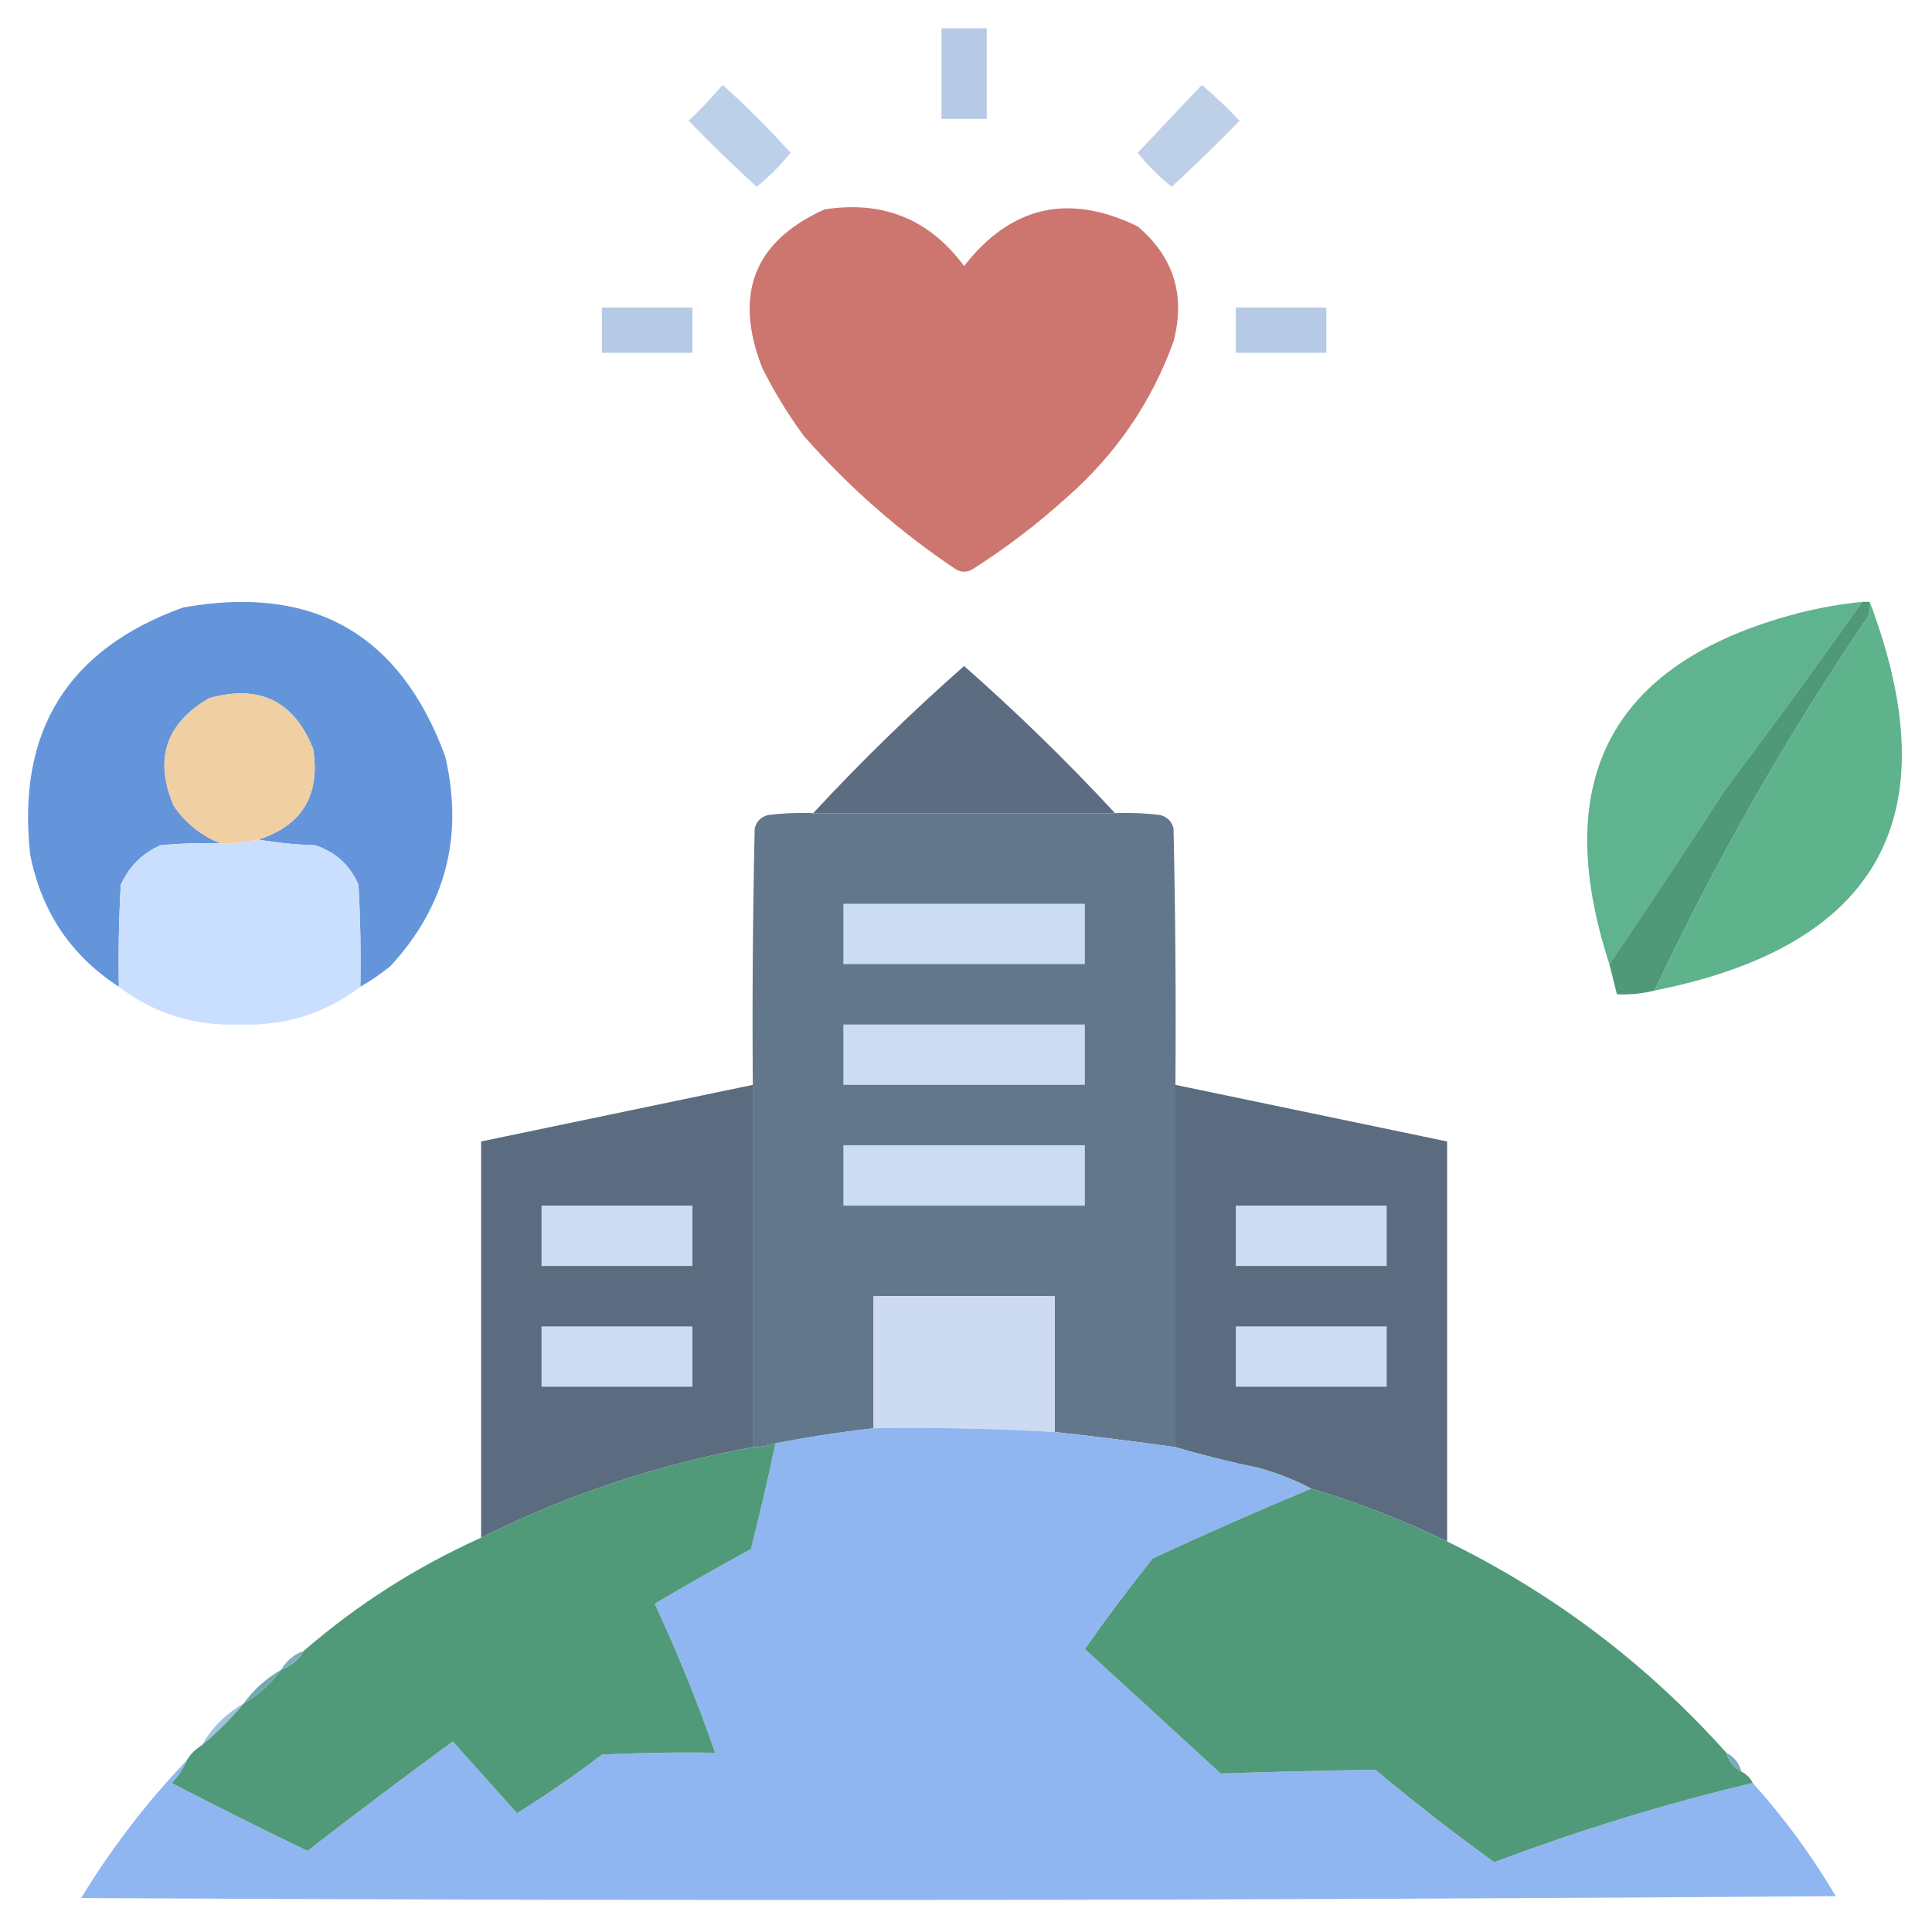 <?xml version="1.0" encoding="UTF-8"?>
<!DOCTYPE svg PUBLIC "-//W3C//DTD SVG 1.1//EN" "http://www.w3.org/Graphics/SVG/1.1/DTD/svg11.dtd">
<svg xmlns="http://www.w3.org/2000/svg" version="1.1" width="512px" height="512px" style="shape-rendering:geometricPrecision; text-rendering:geometricPrecision; image-rendering:optimizeQuality; fill-rule:evenodd; clip-rule:evenodd" xmlns:xlink="http://www.w3.org/1999/xlink">
<g><path style="opacity:1" fill="#b7cae5" d="M 249.5,7.5 C 253.5,7.5 257.5,7.5 261.5,7.5C 261.5,15.5 261.5,23.5 261.5,31.5C 257.5,31.5 253.5,31.5 249.5,31.5C 249.5,23.5 249.5,15.5 249.5,7.5 Z"/></g>
<g><path style="opacity:0.914" fill="#b6cbe6" d="M 191.5,22.5 C 197.812,28.146 203.812,34.146 209.5,40.5C 206.833,43.833 203.833,46.833 200.5,49.5C 194.348,43.848 188.348,38.015 182.5,32C 185.704,28.964 188.704,25.797 191.5,22.5 Z"/></g>
<g><path style="opacity:0.905" fill="#b7cae5" d="M 318.5,22.5 C 321.964,25.462 325.297,28.629 328.5,32C 322.652,38.015 316.652,43.848 310.5,49.5C 307.167,46.833 304.167,43.833 301.5,40.5C 307.188,34.48 312.855,28.48 318.5,22.5 Z"/></g>
<g><path style="opacity:0.992" fill="#cc756f" d="M 218.5,55.5 C 233.957,53.07 246.291,58.07 255.5,70.5C 267.877,54.59 283.21,51.09 301.5,60C 311.037,68.061 314.204,78.227 311,90.5C 305.115,106.735 295.615,120.569 282.5,132C 274.706,139.061 266.372,145.395 257.5,151C 256.167,151.667 254.833,151.667 253.5,151C 238.468,140.971 224.968,129.138 213,115.5C 208.831,109.834 205.165,103.834 202,97.5C 194.344,77.921 199.844,63.921 218.5,55.5 Z"/></g>
<g><path style="opacity:1" fill="#b7cae5" d="M 159.5,81.5 C 167.5,81.5 175.5,81.5 183.5,81.5C 183.5,85.5 183.5,89.5 183.5,93.5C 175.5,93.5 167.5,93.5 159.5,93.5C 159.5,89.5 159.5,85.5 159.5,81.5 Z"/></g>
<g><path style="opacity:1" fill="#b7cae5" d="M 327.5,81.5 C 335.5,81.5 343.5,81.5 351.5,81.5C 351.5,85.5 351.5,89.5 351.5,93.5C 343.5,93.5 335.5,93.5 327.5,93.5C 327.5,89.5 327.5,85.5 327.5,81.5 Z"/></g>
<g><path style="opacity:0.987" fill="#6294d9" d="M 95.5,261.5 C 95.666,252.494 95.5,243.494 95,234.5C 92.744,229.243 88.91,225.743 83.5,224C 78.317,223.826 73.317,223.326 68.5,222.5C 80.07,218.729 84.904,210.729 83,198.5C 77.972,185.813 68.805,181.313 55.5,185C 43.955,191.635 40.788,201.135 46,213.5C 49.191,218.163 53.358,221.497 58.5,223.5C 53.156,223.334 47.823,223.501 42.5,224C 37.667,226.167 34.167,229.667 32,234.5C 31.5,243.494 31.334,252.494 31.5,261.5C 18.829,253.286 10.995,241.62 8,226.5C 4.388,193.86 17.888,172.027 48.5,161C 82.917,154.81 106.083,167.976 118,200.5C 122.922,221.651 118.088,240.151 103.5,256C 100.935,258.08 98.268,259.913 95.5,261.5 Z"/></g>
<g><path style="opacity:0.984" fill="#5db28c" d="M 493.5,159.5 C 481.596,176.285 469.43,192.952 457,209.5C 446.97,225.01 436.804,240.343 426.5,255.5C 410.296,205.745 427.629,174.578 478.5,162C 483.457,160.842 488.457,160.008 493.5,159.5 Z"/></g>
<g><path style="opacity:1" fill="#509978" d="M 493.5,159.5 C 494.167,159.5 494.833,159.5 495.5,159.5C 495.657,160.873 495.49,162.207 495,163.5C 473.595,194.971 454.761,227.971 438.5,262.5C 435.236,263.324 431.902,263.658 428.5,263.5C 427.833,260.833 427.167,258.167 426.5,255.5C 436.804,240.343 446.97,225.01 457,209.5C 469.43,192.952 481.596,176.285 493.5,159.5 Z"/></g>
<g><path style="opacity:0.985" fill="#5db28b" d="M 495.5,159.5 C 516.924,216.324 497.924,250.658 438.5,262.5C 454.761,227.971 473.595,194.971 495,163.5C 495.49,162.207 495.657,160.873 495.5,159.5 Z"/></g>
<g><path style="opacity:0.981" fill="#5a6b7f" d="M 295.5,215.5 C 268.833,215.5 242.167,215.5 215.5,215.5C 228.177,201.823 241.51,188.823 255.5,176.5C 269.49,188.823 282.823,201.823 295.5,215.5 Z"/></g>
<g><path style="opacity:1" fill="#f0cfa3" d="M 68.5,222.5 C 65.214,223.207 61.881,223.54 58.5,223.5C 53.358,221.497 49.191,218.163 46,213.5C 40.788,201.135 43.955,191.635 55.5,185C 68.805,181.313 77.972,185.813 83,198.5C 84.904,210.729 80.07,218.729 68.5,222.5 Z"/></g>
<g><path style="opacity:1" fill="#63778c" d="M 215.5,215.5 C 242.167,215.5 268.833,215.5 295.5,215.5C 299.514,215.334 303.514,215.501 307.5,216C 309.333,216.5 310.5,217.667 311,219.5C 311.5,242.164 311.667,264.831 311.5,287.5C 311.5,319.5 311.5,351.5 311.5,383.5C 300.833,382 290.167,380.667 279.5,379.5C 279.5,367.5 279.5,355.5 279.5,343.5C 263.5,343.5 247.5,343.5 231.5,343.5C 231.5,355.167 231.5,366.833 231.5,378.5C 222.789,379.506 214.123,380.839 205.5,382.5C 203.565,383.15 201.565,383.483 199.5,383.5C 199.5,351.5 199.5,319.5 199.5,287.5C 199.333,264.831 199.5,242.164 200,219.5C 200.5,217.667 201.667,216.5 203.5,216C 207.486,215.501 211.486,215.334 215.5,215.5 Z"/></g>
<g><path style="opacity:1" fill="#cadffe" d="M 68.5,222.5 C 73.317,223.326 78.317,223.826 83.5,224C 88.91,225.743 92.744,229.243 95,234.5C 95.5,243.494 95.666,252.494 95.5,261.5C 86.155,268.613 75.489,271.946 63.5,271.5C 51.511,271.946 40.845,268.613 31.5,261.5C 31.334,252.494 31.5,243.494 32,234.5C 34.167,229.667 37.667,226.167 42.5,224C 47.823,223.501 53.156,223.334 58.5,223.5C 61.881,223.54 65.214,223.207 68.5,222.5 Z"/></g>
<g><path style="opacity:1" fill="#ccdcf1" d="M 223.5,239.5 C 244.833,239.5 266.167,239.5 287.5,239.5C 287.5,244.833 287.5,250.167 287.5,255.5C 266.167,255.5 244.833,255.5 223.5,255.5C 223.5,250.167 223.5,244.833 223.5,239.5 Z"/></g>
<g><path style="opacity:1" fill="#ccdcf1" d="M 223.5,271.5 C 244.833,271.5 266.167,271.5 287.5,271.5C 287.5,276.833 287.5,282.167 287.5,287.5C 266.167,287.5 244.833,287.5 223.5,287.5C 223.5,282.167 223.5,276.833 223.5,271.5 Z"/></g>
<g><path style="opacity:0.994" fill="#5b6c80" d="M 199.5,287.5 C 199.5,319.5 199.5,351.5 199.5,383.5C 174.362,388.102 150.362,396.102 127.5,407.5C 127.5,372.5 127.5,337.5 127.5,302.5C 151.504,297.499 175.504,292.499 199.5,287.5 Z"/></g>
<g><path style="opacity:0.997" fill="#5b6c80" d="M 311.5,287.5 C 335.496,292.499 359.496,297.499 383.5,302.5C 383.5,337.833 383.5,373.167 383.5,408.5C 371.882,402.85 359.882,398.183 347.5,394.5C 343.12,392.201 338.453,390.368 333.5,389C 325.958,387.448 318.625,385.615 311.5,383.5C 311.5,351.5 311.5,319.5 311.5,287.5 Z"/></g>
<g><path style="opacity:1" fill="#ccdcf1" d="M 223.5,303.5 C 244.833,303.5 266.167,303.5 287.5,303.5C 287.5,308.833 287.5,314.167 287.5,319.5C 266.167,319.5 244.833,319.5 223.5,319.5C 223.5,314.167 223.5,308.833 223.5,303.5 Z"/></g>
<g><path style="opacity:1" fill="#ccdcf1" d="M 143.5,319.5 C 156.833,319.5 170.167,319.5 183.5,319.5C 183.5,324.833 183.5,330.167 183.5,335.5C 170.167,335.5 156.833,335.5 143.5,335.5C 143.5,330.167 143.5,324.833 143.5,319.5 Z"/></g>
<g><path style="opacity:1" fill="#ccdcf1" d="M 327.5,319.5 C 340.833,319.5 354.167,319.5 367.5,319.5C 367.5,324.833 367.5,330.167 367.5,335.5C 354.167,335.5 340.833,335.5 327.5,335.5C 327.5,330.167 327.5,324.833 327.5,319.5 Z"/></g>
<g><path style="opacity:1" fill="#ccdbf2" d="M 279.5,379.5 C 263.524,378.578 247.524,378.245 231.5,378.5C 231.5,366.833 231.5,355.167 231.5,343.5C 247.5,343.5 263.5,343.5 279.5,343.5C 279.5,355.5 279.5,367.5 279.5,379.5 Z"/></g>
<g><path style="opacity:1" fill="#ccdcf1" d="M 143.5,351.5 C 156.833,351.5 170.167,351.5 183.5,351.5C 183.5,356.833 183.5,362.167 183.5,367.5C 170.167,367.5 156.833,367.5 143.5,367.5C 143.5,362.167 143.5,356.833 143.5,351.5 Z"/></g>
<g><path style="opacity:1" fill="#ccdcf1" d="M 327.5,351.5 C 340.833,351.5 354.167,351.5 367.5,351.5C 367.5,356.833 367.5,362.167 367.5,367.5C 354.167,367.5 340.833,367.5 327.5,367.5C 327.5,362.167 327.5,356.833 327.5,351.5 Z"/></g>
<g><path style="opacity:0.999" fill="#90b6f1" d="M 231.5,378.5 C 247.524,378.245 263.524,378.578 279.5,379.5C 290.167,380.667 300.833,382 311.5,383.5C 318.625,385.615 325.958,387.448 333.5,389C 338.453,390.368 343.12,392.201 347.5,394.5C 333.404,400.38 319.404,406.546 305.5,413C 299.257,420.821 293.257,428.821 287.5,437C 299.5,448 311.5,459 323.5,470C 337.148,469.539 350.814,469.206 364.5,469C 374.725,477.563 385.225,485.729 396,493.5C 418.518,485.003 441.351,478.003 464.5,472.5C 472.789,481.722 480.123,491.722 486.5,502.5C 331.501,503.667 176.501,503.833 21.5,503C 29.548,489.793 38.881,477.627 49.5,466.5C 48.611,468.736 47.278,470.736 45.5,472.5C 57.377,478.685 69.377,484.685 81.5,490.5C 94.203,480.627 107.036,470.96 120,461.5C 125.667,467.833 131.333,474.167 137,480.5C 144.744,475.709 152.244,470.543 159.5,465C 169.494,464.5 179.494,464.334 189.5,464.5C 184.861,451.089 179.527,437.922 173.5,425C 181.89,420.052 190.39,415.219 199,410.5C 201.362,401.184 203.529,391.851 205.5,382.5C 214.123,380.839 222.789,379.506 231.5,378.5 Z"/></g>
<g><path style="opacity:1" fill="#509979" d="M 205.5,382.5 C 203.529,391.851 201.362,401.184 199,410.5C 190.39,415.219 181.89,420.052 173.5,425C 179.527,437.922 184.861,451.089 189.5,464.5C 179.494,464.334 169.494,464.5 159.5,465C 152.244,470.543 144.744,475.709 137,480.5C 131.333,474.167 125.667,467.833 120,461.5C 107.036,470.96 94.203,480.627 81.5,490.5C 69.377,484.685 57.377,478.685 45.5,472.5C 47.278,470.736 48.611,468.736 49.5,466.5C 50.5,464.833 51.833,463.5 53.5,462.5C 57.5,459.167 61.167,455.5 64.5,451.5C 68.436,449.234 71.769,446.234 74.5,442.5C 77.089,441.581 79.089,439.914 80.5,437.5C 94.633,425.257 110.3,415.257 127.5,407.5C 150.362,396.102 174.362,388.102 199.5,383.5C 201.565,383.483 203.565,383.15 205.5,382.5 Z"/></g>
<g><path style="opacity:1" fill="#509979" d="M 347.5,394.5 C 359.882,398.183 371.882,402.85 383.5,408.5C 411.763,422.311 436.43,440.977 457.5,464.5C 458.08,466.749 459.413,468.415 461.5,469.5C 462.833,470.167 463.833,471.167 464.5,472.5C 441.351,478.003 418.518,485.003 396,493.5C 385.225,485.729 374.725,477.563 364.5,469C 350.814,469.206 337.148,469.539 323.5,470C 311.5,459 299.5,448 287.5,437C 293.257,428.821 299.257,420.821 305.5,413C 319.404,406.546 333.404,400.38 347.5,394.5 Z"/></g>
<g><path style="opacity:0.976" fill="#7aacbd" d="M 80.5,437.5 C 79.089,439.914 77.089,441.581 74.5,442.5C 75.911,440.086 77.911,438.419 80.5,437.5 Z"/></g>
<g><path style="opacity:1" fill="#72a9b1" d="M 74.5,442.5 C 71.769,446.234 68.436,449.234 64.5,451.5C 67.231,447.766 70.564,444.766 74.5,442.5 Z"/></g>
<g><path style="opacity:0.788" fill="#87b1d6" d="M 64.5,451.5 C 61.167,455.5 57.5,459.167 53.5,462.5C 56.167,457.833 59.833,454.167 64.5,451.5 Z"/></g>
<g><path style="opacity:0.961" fill="#74aab9" d="M 457.5,464.5 C 459.587,465.585 460.92,467.251 461.5,469.5C 459.413,468.415 458.08,466.749 457.5,464.5 Z"/></g>
</svg>
